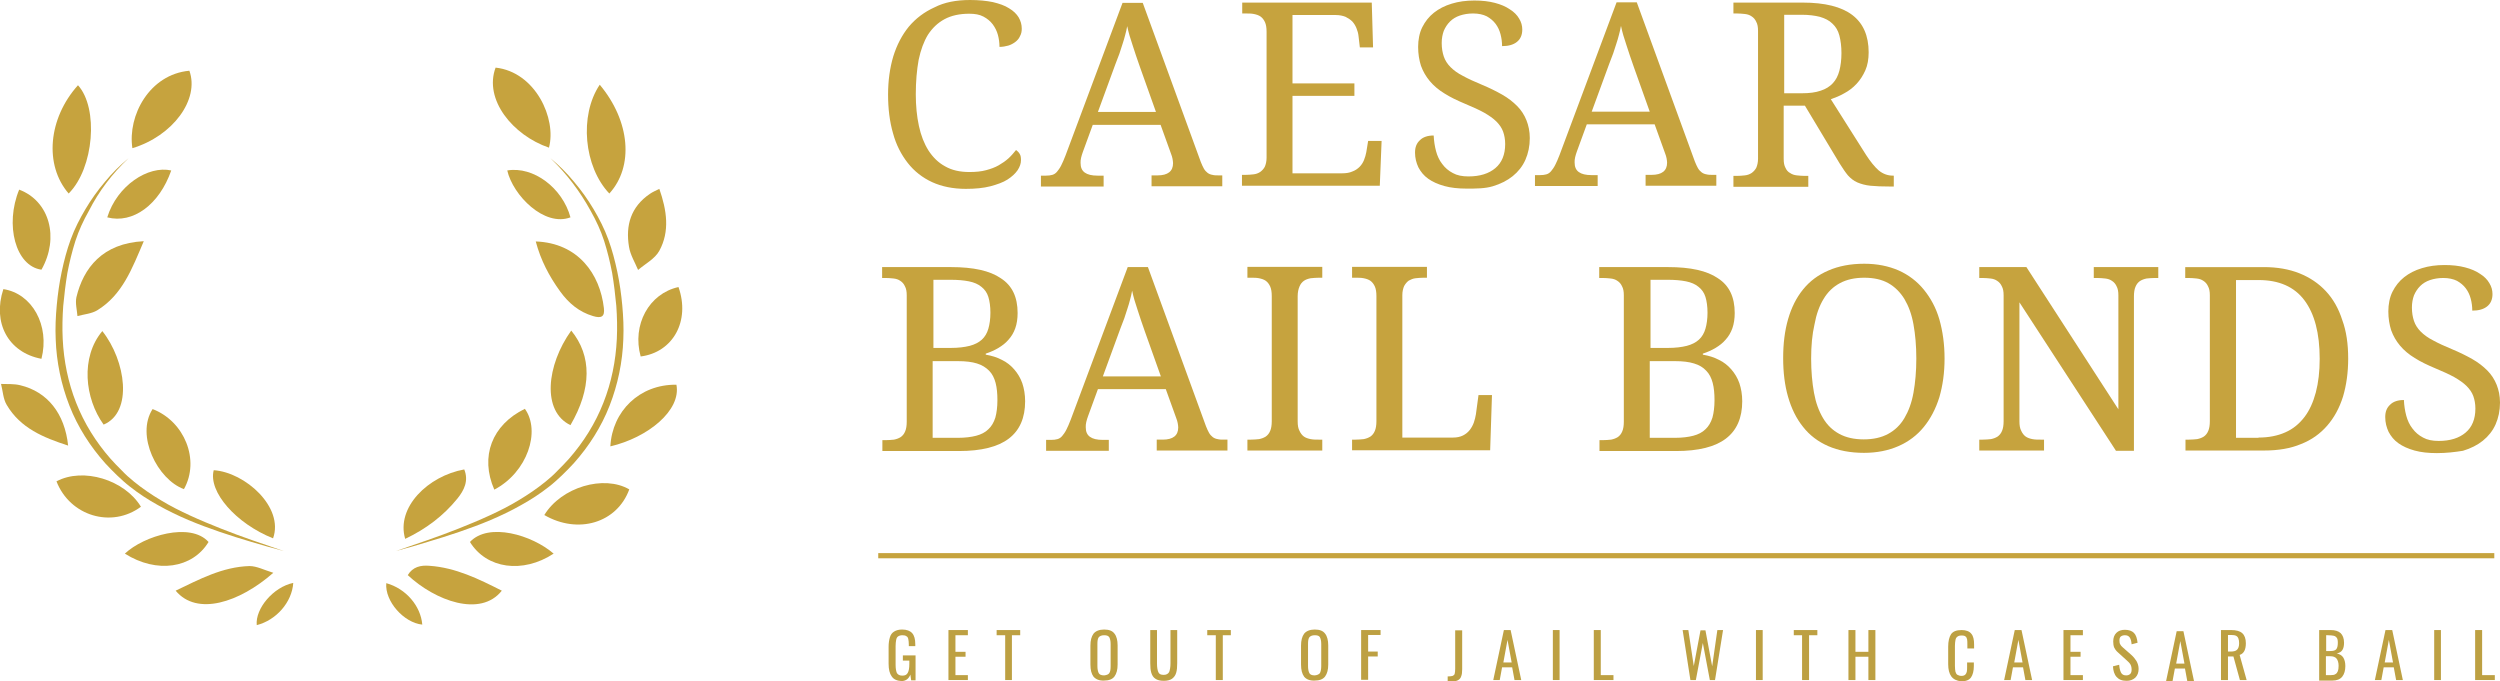 <?xml version="1.0" encoding="UTF-8"?> <svg xmlns="http://www.w3.org/2000/svg" id="Layer_1" version="1.1" viewBox="0 0 965 263"><defs><style> .st0, .st1 { fill: #bda042; } .st2 { fill: #c6a33e; } .st1 { display: none; } </style></defs><g><path class="st2" d="M374.4,0c3.4,0,6.3.3,8.8.8,2.5.6,4.6,1.3,6.3,2.4,1.7,1,2.9,2.2,3.7,3.5.8,1.4,1.2,2.8,1.2,4.4,0,1.1-.2,2-.7,2.9-.4.9-1,1.6-1.8,2.2s-1.7,1.1-2.7,1.4c-1.1.3-2.2.5-3.4.5,0-1.6-.2-3.1-.6-4.6s-1.1-2.9-2-4.1c-.9-1.2-2.1-2.2-3.6-3s-3.3-1.1-5.5-1.1c-3.7,0-6.9.7-9.5,2.1-2.6,1.4-4.7,3.4-6.4,6-1.6,2.6-2.8,5.9-3.6,9.7-.7,3.9-1.1,8.3-1.1,13.3,0,4.4.4,8.5,1.2,12.2.8,3.7,2,6.8,3.7,9.5,1.7,2.6,3.8,4.7,6.4,6.1,2.6,1.5,5.7,2.2,9.4,2.2,2.4,0,4.6-.2,6.4-.7,1.9-.5,3.5-1.1,4.9-1.9,1.4-.8,2.7-1.7,3.8-2.7,1.1-1,2-2.1,2.9-3.2.5.4,1,.8,1.4,1.5.4.6.5,1.4.5,2.4,0,1.3-.4,2.5-1.3,3.9-.9,1.3-2.2,2.5-3.9,3.6-1.7,1.1-4,1.9-6.6,2.6-2.7.7-5.9,1-9.5,1-4.9,0-9.3-.9-13-2.6s-6.9-4.2-9.4-7.4c-2.5-3.2-4.5-7-5.7-11.5-1.3-4.5-1.9-9.5-1.9-14.9s.7-10.3,2-14.7c1.4-4.5,3.4-8.3,6-11.5,2.7-3.2,6-5.7,10-7.5,3.7-1.9,8.3-2.8,13.6-2.8Z"></path><path class="st2" d="M421.8,48.2l-3.8,10.4c-.3.8-.5,1.5-.7,2.3s-.2,1.4-.2,2c0,1.7.5,2.9,1.6,3.7s2.7,1.2,5,1.2h2.3v4.2h-24.2v-4.2h1.9c1,0,1.8-.1,2.5-.3.7-.2,1.3-.6,1.8-1.2s1.1-1.4,1.6-2.4,1.1-2.3,1.7-3.9L433.3,1.1h7.8l22.4,61.4c.4,1,.8,1.9,1.2,2.6.4.7.9,1.2,1.4,1.6s1.2.7,1.9.8c.7.2,1.6.2,2.5.2h1.3v4.2h-27.3v-4.2h2.3c4,0,6-1.6,6-4.7,0-.5-.1-1.1-.2-1.7-.1-.6-.3-1.2-.6-2l-4-11.1h-26.2ZM440,25.8c-1-2.9-2-5.7-2.8-8.3-.9-2.6-1.6-5-2.1-7.4-.2,1.2-.5,2.4-.8,3.5s-.6,2.3-1,3.4c-.4,1.2-.8,2.4-1.2,3.7-.5,1.3-1,2.7-1.6,4.2l-6.7,18.3h22.4l-6.2-17.4Z"></path><path class="st2" d="M498.9,66.9h19.1c1.6,0,2.9-.2,4-.7,1.1-.4,2-1,2.8-1.8.7-.7,1.3-1.6,1.7-2.6s.7-2,.9-3.1l.7-4.3h5.2l-.7,17.3h-53.2v-4.2h1.3c1.1,0,2.1-.1,3.1-.2s1.8-.4,2.6-.9c.7-.5,1.3-1.1,1.8-2,.4-.9.7-2.1.7-3.5V12.3c0-1.6-.2-2.8-.6-3.7-.4-.9-1-1.7-1.7-2.2s-1.6-.8-2.6-1-2-.2-3.2-.2h-1.3V1h50l.5,17.3h-5.1l-.5-4.3c-.1-1.1-.4-2.1-.8-3.1s-.9-1.8-1.6-2.6c-.7-.7-1.6-1.3-2.6-1.8-1-.4-2.3-.7-3.8-.7h-16.7v26.4h23.9v4.8h-23.9v29.9h0Z"></path><path class="st2" d="M566.1,72.8c-3.2,0-6.1-.3-8.6-1s-4.5-1.6-6.2-2.8c-1.7-1.2-2.9-2.7-3.8-4.4-.8-1.7-1.3-3.6-1.3-5.7s.6-3.6,1.9-4.8c1.2-1.2,3-1.8,5.3-1.8.1,2.1.4,4.1.9,6s1.3,3.6,2.4,5c1.1,1.5,2.4,2.6,4.1,3.5,1.6.9,3.6,1.3,6,1.3,4.5,0,7.9-1.1,10.4-3.2s3.8-5.2,3.8-9.3c0-1.8-.3-3.4-.8-4.8-.5-1.4-1.4-2.7-2.6-3.9-1.2-1.2-2.8-2.3-4.7-3.4-2-1.1-4.4-2.2-7.3-3.4-3.1-1.3-5.8-2.6-8-4-2.3-1.4-4.2-3-5.7-4.8s-2.6-3.7-3.4-5.9c-.7-2.2-1.1-4.6-1.1-7.3s.5-5.4,1.6-7.6c1.1-2.2,2.6-4.1,4.5-5.6s4.2-2.7,6.9-3.5c2.6-.8,5.5-1.2,8.7-1.2,3,0,5.6.3,7.9.9,2.3.6,4.2,1.4,5.8,2.5,1.6,1,2.8,2.2,3.6,3.6.8,1.3,1.2,2.7,1.2,4.2,0,2.1-.7,3.7-2.1,4.8-1.4,1.1-3.3,1.6-5.7,1.6,0-1.6-.2-3.1-.6-4.6-.4-1.5-1-2.8-1.9-4s-2-2.1-3.4-2.9c-1.4-.7-3.2-1.1-5.3-1.1-1.9,0-3.6.3-5.1.8s-2.8,1.3-3.8,2.3-1.8,2.2-2.4,3.6c-.5,1.4-.8,2.9-.8,4.7,0,2,.3,3.7.8,5.2s1.4,2.9,2.6,4.1,2.8,2.4,4.8,3.4c2,1.1,4.4,2.2,7.3,3.4,2.9,1.2,5.5,2.5,7.8,3.8s4.2,2.8,5.8,4.4c1.6,1.6,2.8,3.5,3.6,5.5s1.3,4.3,1.3,6.9c0,3.1-.6,5.9-1.7,8.4-1.1,2.5-2.8,4.6-4.9,6.3-2.1,1.7-4.7,3-7.7,3.9s-6.4.9-10.1.9Z"></path><path class="st2" d="M720.3,59.8c1.7,2.6,3.3,4.6,4.9,6,1.6,1.3,3.4,2,5.5,2h.3v4.2h-1.4c-3.1,0-5.6-.1-7.6-.3-2-.2-3.7-.7-5.1-1.3-1.4-.6-2.6-1.6-3.6-2.7-1-1.2-2-2.7-3.2-4.6l-13.4-22.3h-8.2v20.5c0,1.5.2,2.6.7,3.5.4.9,1,1.6,1.8,2,.7.5,1.6.8,2.6.9s2,.2,3.1.2h1.3v4.2h-28.9v-4.2h1.3c1.1,0,2.1-.1,3.1-.2s1.8-.4,2.6-.9c.7-.5,1.3-1.1,1.8-2,.4-.9.7-2.1.7-3.5V11.9c0-1.5-.2-2.6-.7-3.5-.4-.9-1-1.6-1.8-2.1-.7-.5-1.6-.8-2.6-.9s-2-.2-3.1-.2h-1.3V1h26.7c8.6,0,15,1.6,19.2,4.8,4.2,3.2,6.3,8,6.3,14.4,0,2.6-.4,5-1.3,7-.9,2-2,3.7-3.4,5.2s-3,2.7-4.7,3.6c-1.7,1-3.5,1.7-5.2,2.3l13.6,21.5ZM688.5,36h7c2.9,0,5.3-.3,7.3-1,1.9-.6,3.5-1.6,4.7-2.9,1.2-1.3,2-2.9,2.5-4.8s.8-4.2.8-6.8-.3-4.9-.8-6.8c-.5-1.9-1.4-3.4-2.7-4.6-1.2-1.2-2.8-2-4.8-2.6-2-.5-4.3-.8-7.1-.8h-6.7v30.3h-.2Z"></path><path class="st2" d="M392.8,120.8c0,2.2-.3,4.2-.9,5.9s-1.5,3.2-2.6,4.4c-1.1,1.3-2.4,2.3-3.9,3.2s-3.1,1.6-4.9,2.2v.4c2.3.4,4.3,1,6.2,2,1.9.9,3.5,2.2,4.8,3.7s2.4,3.3,3.1,5.3c.7,2.1,1.1,4.4,1.1,7,0,6.4-2.1,11.2-6.3,14.4-4.2,3.2-10.6,4.8-19.2,4.8h-29.6v-4.2h1.3c1.1,0,2.2-.1,3.2-.2,1-.2,1.8-.5,2.6-1,.7-.5,1.3-1.2,1.7-2.2.4-.9.6-2.2.6-3.7v-48.8c0-1.5-.2-2.6-.7-3.5-.4-.9-1-1.6-1.8-2.1-.7-.5-1.6-.8-2.6-.9s-2-.2-3.1-.2h-1.3v-4.2h26.6c8.6,0,15,1.4,19.2,4.3,4.4,2.8,6.5,7.3,6.5,13.4ZM360.1,134.3h6.9c2.9,0,5.3-.3,7.3-.8,1.9-.5,3.5-1.3,4.7-2.4,1.2-1.1,2-2.5,2.5-4.2s.8-3.8.8-6.2-.3-4.5-.8-6.1-1.4-2.9-2.7-3.9c-1.2-1-2.8-1.7-4.8-2.1s-4.3-.6-7.1-.6h-6.6v26.3h-.2ZM360.1,169h9.6c2.8,0,5.2-.3,7.1-.8s3.5-1.3,4.7-2.5c1.2-1.1,2.1-2.6,2.7-4.5.5-1.8.8-4.1.8-6.7s-.2-4.8-.7-6.7-1.3-3.5-2.5-4.7-2.7-2.2-4.7-2.8c-1.9-.6-4.4-.9-7.3-.9h-9.8v29.6h.1Z"></path><path class="st2" d="M423.8,150.2l-3.8,10.4c-.3.8-.5,1.5-.7,2.3s-.2,1.4-.2,2c0,1.7.5,2.9,1.6,3.7s2.7,1.2,5,1.2h2.3v4.2h-24.2v-4.2h1.9c1,0,1.8-.1,2.5-.3s1.3-.6,1.8-1.2c.5-.6,1.1-1.4,1.6-2.4s1.1-2.3,1.7-3.9l22-58.9h7.8l22.4,61.4c.4,1,.8,1.9,1.2,2.6.4.7.9,1.2,1.4,1.6.5.4,1.2.7,1.9.8.7.2,1.6.2,2.5.2h1.3v4.2h-27.3v-4.2h2.3c4,0,6-1.6,6-4.7,0-.5-.1-1.1-.2-1.7-.1-.6-.3-1.2-.6-2l-4-11.1h-26.2ZM441.9,127.9c-1-2.9-2-5.7-2.8-8.3-.9-2.6-1.6-5-2.1-7.4-.2,1.2-.5,2.4-.8,3.5s-.6,2.3-1,3.4c-.4,1.2-.8,2.4-1.2,3.7-.5,1.3-1,2.7-1.6,4.2l-6.7,18.3h22.4l-6.2-17.4Z"></path><path class="st2" d="M612.5,48l-3.8,10.4c-.3.8-.5,1.5-.7,2.3s-.2,1.4-.2,2c0,1.7.5,2.9,1.6,3.7s2.7,1.2,5,1.2h2.3v4.2h-24.2v-4.2h1.9c1,0,1.8-.1,2.5-.3s1.3-.6,1.8-1.2c.5-.6,1.1-1.4,1.6-2.4s1.1-2.3,1.7-3.9L624,.9h7.8l22.4,61.4c.4,1,.8,1.9,1.2,2.6.4.7.9,1.2,1.4,1.6.5.4,1.2.7,1.9.8.7.2,1.6.2,2.5.2h1.3v4.2h-27.3v-4.2h2.3c4,0,6-1.6,6-4.7,0-.5-.1-1.1-.2-1.7-.1-.6-.3-1.2-.6-2l-4-11.1h-26.2ZM630.6,25.7c-1-2.9-2-5.7-2.8-8.3-.9-2.6-1.6-5-2.1-7.4-.2,1.2-.5,2.4-.8,3.5s-.6,2.3-1,3.4c-.4,1.2-.8,2.4-1.2,3.7-.5,1.3-1,2.7-1.6,4.2l-6.7,18.3h22.4l-6.2-17.4Z"></path><path class="st2" d="M481.5,173.9v-4.2h1.3c1.1,0,2.2-.1,3.2-.2,1-.2,1.8-.5,2.6-1,.7-.5,1.3-1.2,1.7-2.2.4-.9.6-2.2.6-3.7v-48.3c0-1.6-.2-2.8-.6-3.7-.4-.9-1-1.7-1.7-2.2s-1.6-.8-2.6-1-2-.2-3.2-.2h-1.3v-4.2h28.9v4.2h-1.3c-1.1,0-2.1.1-3.2.2-1,.2-1.9.5-2.6,1s-1.3,1.2-1.7,2.2c-.4.9-.7,2.2-.7,3.7v48.3c0,1.6.2,2.8.7,3.7.4.9,1,1.7,1.7,2.2s1.6.8,2.6,1,2.1.2,3.2.2h1.3v4.2h-28.9Z"></path><path class="st2" d="M521.9,173.9v-4.2h1.3c1.1,0,2.2-.1,3.2-.2,1-.2,1.8-.5,2.6-1,.7-.5,1.3-1.2,1.7-2.2.4-.9.6-2.2.6-3.7v-48.3c0-1.6-.2-2.8-.6-3.7-.4-.9-1-1.7-1.7-2.2s-1.6-.8-2.6-1-2-.2-3.2-.2h-1.3v-4.2h28.9v4.2h-1.3c-1.1,0-2.1.1-3.1.2s-1.8.5-2.6.9c-.7.5-1.3,1.2-1.8,2.1-.4.9-.7,2.1-.7,3.5v55h19.6c1.5,0,2.8-.3,3.8-.8s1.9-1.2,2.6-2.1c.7-.9,1.2-1.8,1.6-2.9.4-1.1.6-2.1.8-3.2l1-7.4h5.2l-.7,21.3h-53.3v.1Z"></path><path class="st2" d="M669.6,120.8c0,2.2-.3,4.2-.9,5.9-.6,1.7-1.5,3.2-2.6,4.4-1.1,1.3-2.4,2.3-3.9,3.2s-3.1,1.6-4.9,2.2v.4c2.3.4,4.3,1,6.2,2,1.9.9,3.5,2.2,4.8,3.7s2.4,3.3,3.1,5.3c.7,2.1,1.1,4.4,1.1,7,0,6.4-2.1,11.2-6.3,14.4s-10.6,4.8-19.2,4.8h-29.6v-4.2h1.3c1.1,0,2.2-.1,3.2-.2,1-.2,1.8-.5,2.6-1,.7-.5,1.3-1.2,1.7-2.2.4-.9.6-2.2.6-3.7v-48.8c0-1.5-.2-2.6-.7-3.5-.4-.9-1-1.6-1.8-2.1-.7-.5-1.6-.8-2.6-.9s-2-.2-3.1-.2h-1.3v-4.2h26.6c8.6,0,15,1.4,19.2,4.3,4.4,2.8,6.5,7.3,6.5,13.4ZM636.9,134.3h6.9c2.9,0,5.3-.3,7.3-.8,1.9-.5,3.5-1.3,4.7-2.4,1.2-1.1,2-2.5,2.5-4.2s.8-3.8.8-6.2-.3-4.5-.8-6.1-1.4-2.9-2.7-3.9c-1.2-1-2.8-1.7-4.8-2.1s-4.3-.6-7.1-.6h-6.6v26.3h-.2ZM636.9,169h9.6c2.8,0,5.2-.3,7.1-.8,1.9-.5,3.5-1.3,4.7-2.5,1.2-1.1,2.1-2.6,2.7-4.5.5-1.8.8-4.1.8-6.7s-.2-4.8-.7-6.7-1.3-3.5-2.5-4.7c-1.2-1.3-2.7-2.2-4.7-2.8-1.9-.6-4.4-.9-7.3-.9h-9.8v29.6h.1Z"></path><path class="st2" d="M750.6,138.4c0,5.5-.7,10.4-2,14.9-1.4,4.5-3.4,8.3-6,11.5s-5.9,5.7-9.8,7.4c-3.9,1.7-8.3,2.6-13.3,2.6-5.3,0-9.9-.9-13.8-2.6-3.9-1.7-7.2-4.2-9.7-7.4-2.6-3.2-4.5-7.1-5.8-11.6s-1.9-9.5-1.9-15,.6-10.5,1.9-15c1.3-4.5,3.2-8.3,5.8-11.5s5.8-5.6,9.8-7.3c3.9-1.7,8.5-2.6,13.8-2.6,5,0,9.4.9,13.3,2.6,3.8,1.7,7.1,4.2,9.7,7.4,2.6,3.2,4.7,7,6,11.5,1.3,4.6,2,9.6,2,15.1ZM699.1,138.4c0,4.9.4,9.3,1.1,13.2.7,3.9,1.9,7.1,3.5,9.8s3.7,4.7,6.3,6.1c2.6,1.4,5.7,2.1,9.4,2.1s6.8-.7,9.4-2.1c2.6-1.4,4.7-3.4,6.3-6.1,1.6-2.7,2.8-5.9,3.5-9.8.7-3.9,1.1-8.2,1.1-13.2s-.4-9.3-1.1-13.2c-.7-3.9-1.9-7.1-3.5-9.8-1.6-2.6-3.7-4.7-6.2-6.1s-5.6-2.1-9.3-2.1-6.8.7-9.4,2.1c-2.6,1.4-4.7,3.4-6.3,6.1-1.6,2.6-2.8,5.9-3.5,9.8-.9,3.9-1.3,8.3-1.3,13.2Z"></path><path class="st2" d="M816.7,173.9l-37.2-57.2v45.9c0,1.6.2,2.8.7,3.7.4.9,1,1.7,1.7,2.2s1.6.8,2.6,1,2.1.2,3.2.2h1.3v4.2h-25v-4.2h1.3c1.1,0,2.2-.1,3.2-.2,1-.2,1.8-.5,2.6-1,.7-.5,1.3-1.2,1.7-2.2.4-.9.6-2.2.6-3.7v-48.6c0-1.5-.2-2.6-.7-3.5-.4-.9-1-1.6-1.8-2.1-.7-.5-1.6-.8-2.6-.9s-2-.2-3.1-.2h-1.2v-4.2h18.2l35.5,54.9v-44c0-1.5-.2-2.6-.7-3.5-.4-.9-1-1.6-1.8-2.1-.7-.5-1.6-.8-2.6-.9s-2-.2-3.1-.2h-1.3v-4.2h24.9v4.2h-1.3c-1.1,0-2.2.1-3.2.2-1,.2-1.8.5-2.6,1-.7.5-1.3,1.2-1.7,2.2-.4.9-.6,2.2-.6,3.7v59.6h-7v-.1Z"></path><path class="st2" d="M906.4,138.4c0,5.4-.7,10.3-2,14.7-1.4,4.4-3.4,8.1-6.1,11.2-2.7,3.1-6,5.5-10.1,7.1-4,1.7-8.8,2.5-14.2,2.5h-30.4v-4.2h1.3c1.1,0,2.2-.1,3.2-.2,1-.2,1.8-.5,2.6-1,.7-.5,1.3-1.2,1.7-2.2.4-.9.6-2.2.6-3.7v-48.6c0-1.5-.2-2.6-.7-3.5-.4-.9-1-1.6-1.8-2.1-.7-.5-1.6-.8-2.6-.9s-2-.2-3.1-.2h-1.3v-4.2h30.4c5.1,0,9.7.8,13.7,2.4s7.4,3.9,10.2,6.9,4.9,6.7,6.3,11.1c1.6,4.3,2.3,9.3,2.3,14.9ZM871.8,168.9c3.9,0,7.4-.7,10.3-2,3-1.3,5.4-3.3,7.4-5.9,2-2.6,3.4-5.8,4.4-9.5,1-3.8,1.5-8.1,1.5-13,0-9.9-2-17.4-5.9-22.6s-9.8-7.8-17.7-7.8h-8.7v60.9h8.7v-.1Z"></path><path class="st2" d="M940.6,174.9c-3.2,0-6.1-.3-8.6-1s-4.5-1.6-6.2-2.8-2.9-2.7-3.8-4.4c-.8-1.7-1.3-3.6-1.3-5.7s.6-3.6,1.9-4.8c1.2-1.2,3-1.8,5.3-1.8.1,2.1.4,4.1.9,6s1.3,3.6,2.4,5c1.1,1.5,2.4,2.6,4.1,3.5,1.6.9,3.6,1.3,6,1.3,4.5,0,7.9-1.1,10.4-3.2,2.5-2.1,3.8-5.2,3.8-9.3,0-1.8-.3-3.4-.8-4.8-.5-1.4-1.4-2.7-2.6-3.9-1.2-1.2-2.8-2.3-4.7-3.4-2-1.1-4.4-2.2-7.3-3.4-3.1-1.3-5.8-2.6-8-4-2.3-1.4-4.2-3-5.7-4.8s-2.6-3.7-3.4-5.9c-.7-2.2-1.1-4.6-1.1-7.3s.5-5.4,1.6-7.6,2.6-4.1,4.5-5.6,4.2-2.7,6.9-3.5c2.6-.8,5.5-1.2,8.7-1.2,3,0,5.6.3,7.9.9,2.3.6,4.2,1.4,5.8,2.5,1.6,1,2.8,2.2,3.6,3.6.8,1.3,1.2,2.7,1.2,4.2,0,2.1-.7,3.7-2.1,4.8-1.4,1.1-3.3,1.6-5.7,1.6,0-1.6-.2-3.1-.6-4.6-.4-1.5-1-2.8-1.9-4s-2-2.1-3.4-2.9c-1.4-.7-3.2-1.1-5.3-1.1-1.9,0-3.6.3-5.1.8s-2.8,1.3-3.8,2.3-1.8,2.2-2.4,3.6c-.5,1.4-.8,2.9-.8,4.7,0,2,.3,3.7.8,5.2s1.4,2.9,2.6,4.1c1.2,1.2,2.8,2.4,4.8,3.4,2,1.1,4.4,2.2,7.3,3.4,2.9,1.2,5.5,2.5,7.8,3.8s4.2,2.8,5.8,4.4c1.6,1.6,2.8,3.5,3.6,5.5s1.3,4.3,1.3,6.9c0,3.1-.6,5.9-1.7,8.4-1.1,2.5-2.8,4.6-4.9,6.3-2.1,1.7-4.7,3-7.7,3.9-3.1.5-6.4.9-10.1.9Z"></path></g><g><path class="st0" d="M344.2,261.1c-.8-1.1-1.2-2.7-1.2-4.9v-6.5c0-1.5.2-2.7.5-3.7s.8-1.7,1.6-2.2c.8-.5,1.8-.8,3.1-.8,1.8,0,3.1.5,3.9,1.4s1.2,2.3,1.2,4.3v.7h-2.5v-.6c0-.9-.1-1.6-.2-2.1s-.3-.9-.7-1.1c-.4-.3-.9-.4-1.6-.4s-1.3.2-1.7.5c-.4.3-.6.8-.7,1.4-.1.6-.2,1.3-.2,2.3v7.2c0,1.5.2,2.5.5,3.2.4.6,1,1,2.1,1,1,0,1.7-.3,2.1-1.1.4-.7.6-1.8.6-3.4v-1.3h-2.5v-2h4.9v9.6h-1.7l-.3-2.2c-.6,1.6-1.8,2.5-3.4,2.5-1.8-.1-3.1-.7-3.8-1.8Z"></path><path class="st0" d="M366.1,243.2h7.5v2h-4.8v6.4h3.9v1.9h-3.9v7.1h4.8v1.9h-7.5v-19.3Z"></path><path class="st0" d="M388,245.2h-3.3v-2h9.1v2h-3.2v17.3h-2.6v-17.3Z"></path><path class="st0" d="M422.1,261.2c-.8-1.1-1.2-2.6-1.2-4.7v-7.3c0-2,.4-3.5,1.2-4.6.8-1,2.2-1.6,4.1-1.6s3.2.5,4,1.6c.8,1,1.2,2.6,1.2,4.5v7.4c0,2-.4,3.5-1.2,4.6-.8,1.1-2.2,1.6-4,1.6-1.9.1-3.2-.5-4.1-1.5ZM428.2,259.8c.4-.6.5-1.5.5-2.7v-8.5c0-1.2-.2-2-.5-2.6-.4-.6-1-.8-2-.8s-1.7.3-2.1.8c-.4.6-.5,1.4-.5,2.6v8.5c0,1.2.2,2.1.5,2.7s1,.9,2.1.9c1-.1,1.7-.4,2-.9Z"></path><path class="st0" d="M446,262c-.8-.5-1.3-1.3-1.6-2.3-.3-1-.4-2.2-.4-3.7v-12.8h2.6v12.9c0,1.5.2,2.6.5,3.3.3.8,1,1.1,2.1,1.1,1,0,1.7-.4,2.1-1.1.3-.8.5-1.9.5-3.3v-12.9h2.6v12.8c0,1.5-.1,2.7-.4,3.7s-.8,1.7-1.6,2.3c-.7.5-1.8.8-3.2.8s-2.5-.3-3.2-.8Z"></path><path class="st0" d="M469.3,245.2h-3.3v-2h9.1v2h-3.1v17.3h-2.7v-17.3Z"></path><path class="st0" d="M503.4,261.2c-.8-1.1-1.2-2.6-1.2-4.7v-7.3c0-2,.4-3.5,1.2-4.6.8-1,2.2-1.6,4.1-1.6s3.2.5,4,1.6c.8,1,1.2,2.6,1.2,4.5v7.4c0,2-.4,3.5-1.2,4.6s-2.2,1.6-4,1.6c-1.9.1-3.3-.5-4.1-1.5ZM509.5,259.8c.3-.6.5-1.5.5-2.7v-8.5c0-1.2-.2-2-.5-2.6s-1-.8-2-.8-1.7.3-2.1.8c-.4.6-.5,1.4-.5,2.6v8.5c0,1.2.2,2.1.5,2.7s1,.9,2.1.9c1-.1,1.6-.4,2-.9Z"></path><path class="st0" d="M525.4,243.2h7.5v1.9h-4.8v6.4h3.7v1.9h-3.7v9h-2.7v-19.2Z"></path><path class="st0" d="M558.9,261.1c.8,0,1.4-.1,1.8-.2.4-.2.7-.4.8-.8s.2-1,.2-1.9v-14.9h2.7v15c0,1.2-.1,2.1-.4,2.8-.2.7-.7,1.2-1.3,1.5s-1.5.5-2.6.5h-1.3v-2h.1Z"></path><path class="st0" d="M580.5,243.2h2.6l4.1,19.3h-2.6l-.9-4.9h-3.9l-.9,4.9h-2.5l4.1-19.3ZM583.5,255.7l-1.6-8.7-1.6,8.7h3.2Z"></path><path class="st0" d="M599.4,243.2h2.6v19.3h-2.6v-19.3Z"></path><path class="st0" d="M615.2,243.2h2.7v17.4h4.9v1.9h-7.6v-19.3h0Z"></path><path class="st0" d="M649.5,243.2h2.2l2.1,13.9,2.6-13.8h1.9l2.6,13.9,2-14h2.2l-3.1,19.3h-2l-2.7-14.3-2.7,14.3h-2.1l-3-19.3Z"></path><path class="st0" d="M677.8,243.2h2.6v19.3h-2.6v-19.3Z"></path><path class="st0" d="M695.7,245.2h-3.3v-2h9.1v2h-3.2v17.3h-2.7v-17.3h.1Z"></path><path class="st0" d="M713.5,243.2h2.7v8.4h5v-8.4h2.7v19.3h-2.7v-9h-5v9h-2.7v-19.3Z"></path><path class="st0" d="M753.2,261.1c-.8-1.1-1.2-2.7-1.2-4.7v-6.8c0-2.1.4-3.7,1.1-4.8.8-1.1,2.1-1.6,4.1-1.6,1.7,0,3,.5,3.7,1.4.8.9,1.1,2.3,1.1,4.2v1.5h-2.6v-1.4c0-.9,0-1.6-.1-2.1s-.3-.9-.6-1.1c-.3-.3-.8-.4-1.6-.4-.7,0-1.3.2-1.6.5-.4.3-.6.7-.7,1.3-.1.5-.2,1.3-.2,2.2v7.7c0,1,.1,1.8.2,2.3.2.6.4,1,.8,1.2.4.2.9.4,1.5.4.7,0,1.2-.2,1.5-.5s.5-.7.6-1.2.1-1.2.1-2.1v-1.4h2.6v1.4c0,1.9-.4,3.4-1.1,4.4-.7,1-2,1.5-3.8,1.5-1.7-.2-3-.8-3.8-1.9Z"></path><path class="st0" d="M777.7,243.2h2.6l4.1,19.3h-2.6l-.9-4.9h-3.9l-.9,4.9h-2.5l4.1-19.3ZM780.7,255.7l-1.6-8.7-1.6,8.7h3.2Z"></path><path class="st0" d="M796.5,243.2h7.5v2h-4.8v6.4h3.9v1.9h-3.9v7.1h4.8v1.9h-7.5v-19.3Z"></path><path class="st0" d="M817,261.3c-.9-1-1.3-2.4-1.4-4.1l2.4-.6c.1,1.2.3,2.2.7,3s1.1,1.1,2,1.1c.7,0,1.2-.2,1.6-.6.4-.4.5-1,.5-1.7,0-.8-.2-1.5-.5-2s-.9-1.1-1.6-1.7l-3.2-2.9c-.7-.6-1.1-1.2-1.4-1.8-.3-.7-.4-1.5-.4-2.4,0-1.4.4-2.5,1.2-3.3s1.9-1.2,3.3-1.2c1.5,0,2.7.4,3.5,1.2s1.2,2.1,1.4,3.8l-2.3.6c-.1-1.1-.3-2-.7-2.6s-1-.9-1.9-.9c-.7,0-1.2.2-1.6.5-.4.4-.5.9-.5,1.6,0,.6.1,1.1.3,1.4.2.4.5.8,1,1.2l3.3,2.9c.8.7,1.5,1.6,2,2.4.5.9.8,1.9.8,3,0,1.4-.4,2.5-1.3,3.4-.9.8-2,1.2-3.3,1.2-1.8,0-3-.5-3.9-1.5Z"></path><path class="st1" d="M837.5,243.2h7.5v2h-4.8v6.4h3.9v1.9h-3.9v7.1h4.8v1.9h-7.5v-19.3Z"></path><path class="st0" d="M857.3,243.2h3.9c2,0,3.4.4,4.3,1.2.9.8,1.4,2.1,1.4,3.9,0,2.5-.8,4-2.4,4.5l2.7,9.7h-2.6l-2.5-9.1h-2.1v9.1h-2.7v-19.3ZM861,251.5c1.2,0,2-.2,2.5-.7s.8-1.3.8-2.5c0-.8-.1-1.4-.3-1.9s-.5-.8-.9-1-1.1-.3-1.9-.3h-1.2v6.4h1Z"></path><path class="st0" d="M895.2,243.2h4.4c1.8,0,3,.4,3.9,1.2.8.8,1.3,2,1.3,3.7,0,2.5-.9,3.8-2.8,4.1,1.1.3,2,.8,2.5,1.6s.8,1.9.8,3.3c0,1.7-.4,3.1-1.2,4.1s-2.1,1.5-3.7,1.5h-5.2v-19.5ZM899.5,251.3c1.1,0,1.9-.2,2.3-.7.4-.5.6-1.3.6-2.5,0-.9-.1-1.5-.4-1.9-.3-.4-.7-.7-1.2-.8s-1.3-.2-2.3-.2h-.6v6.1h1.6ZM899.7,260.6c.8,0,1.4-.1,1.8-.4.4-.2.7-.6.9-1.1s.3-1.2.3-2.1c0-1.2-.3-2.2-.8-2.8s-1.3-.9-2.5-.9h-1.6v7.3h1.9Z"></path><path class="st0" d="M920.8,243.2h2.6l4.1,19.3h-2.6l-.9-4.9h-3.9l-.9,4.9h-2.5l4.1-19.3ZM923.7,255.7l-1.6-8.7-1.6,8.7h3.2Z"></path><path class="st0" d="M939.6,243.2h2.6v19.3h-2.6v-19.3Z"></path><path class="st0" d="M955.4,243.2h2.7v17.4h4.9v1.9h-7.6v-19.3h0Z"></path><path class="st0" d="M840.2,243.65h2.6l4.1,19.3h-2.6l-.9-4.9h-3.9l-.9,4.9h-2.5l4.1-19.3ZM843.2,256.15l-1.6-8.7-1.6,8.7h3.2Z"></path></g><g><path class="st2" d="M26.5,74.7c-9.5-11-7.9-29,3.6-41.8,8,8.8,6.2,32-3.6,41.8Z"></path><path class="st2" d="M231.5,32.7c11.8,14.1,13.2,31.6,3.7,42-9.8-10.3-11.7-30.1-3.7-42Z"></path><path class="st2" d="M191.3,26.1c15.4,1.7,23.6,19.7,20.6,30.9-14-4.8-25.2-18.6-20.6-30.9Z"></path><path class="st2" d="M73.1,27.3c4,11.1-6.4,25.2-22,29.9-1.9-12.6,6.6-28.5,22-29.9Z"></path><path class="st2" d="M206.8,93.2c16.4.6,24.8,12.6,26.3,25.7.4,3.3-.9,4.1-4.2,3.1-5.4-1.6-9.4-5-12.6-9.4-4.3-5.9-7.6-12.2-9.5-19.4Z"></path><path class="st2" d="M55.5,93.1c-4.5,10.5-8.2,20.7-18,26.7-2.2,1.3-5,1.5-7.6,2.2-.2-2.4-.9-5-.4-7.3,2.7-11.2,10-20.8,26-21.6Z"></path><path class="st2" d="M210.1,198.8c6.6-10.8,23-15.6,32.8-9.9-4.7,12.9-19.7,17.5-32.8,9.9Z"></path><path class="st2" d="M21.8,185.8c10.3-5.5,26.3-.6,32.6,9.8-11.3,8.4-27.4,3.6-32.6-9.8Z"></path><path class="st2" d="M220.2,164.1c-11.1-5.3-9.3-23.1.3-36.5,8,9.8,7.9,22.4-.3,36.5Z"></path><path class="st2" d="M39.5,127.8c9.1,11.5,11.9,31.3.5,36.1-7.3-10.1-9-26-.5-36.1Z"></path><path class="st2" d="M71,188.8c-10.2-3.7-18.7-20.7-12.1-30.9,12.3,4.7,18.4,19.7,12.1,30.9Z"></path><path class="st2" d="M190.8,189c-5.6-12.8-.9-25,11.8-31.2,6.2,8.6,1,24.5-11.8,31.2Z"></path><path class="st2" d="M7.4,73.2c11.7,4.4,15.6,18.5,8.6,30.9-10-1.4-14.2-17.3-8.6-30.9Z"></path><path class="st2" d="M254.5,72.9c2.9,8.3,4.1,16.4,0,23.9-1.7,3.1-5.4,5-8.2,7.4-1.2-2.9-3-5.8-3.5-8.9-1.4-8.3.7-15.5,8.1-20.5,1-.7,2.2-1.2,3.6-1.9Z"></path><path class="st2" d="M193.7,228c-8.2,10.4-25.7,3.9-36.3-6,1.9-3.2,5-3.9,8.4-3.6,10.1.7,19,5.1,27.9,9.6Z"></path><path class="st2" d="M26.3,172c-9.5-3.1-18.4-6.7-23.7-15.7-1.4-2.3-1.5-5.4-2.2-8.1,2.5.1,5-.1,7.4.5,10.5,2.5,17.2,10.9,18.5,23.3Z"></path><path class="st2" d="M105.5,221.1c-13.1,11.5-29.5,16.8-37.7,6.9,9.2-4.4,18.1-9.2,28.5-9.5,2.8,0,5.6,1.5,9.2,2.6Z"></path><path class="st2" d="M261.1,148.5c1.9,9.9-11,20.4-25.5,23.8.7-13.6,11.3-24,25.5-23.8Z"></path><path class="st2" d="M156.4,208c-3.6-12.2,8.9-24.3,22.8-26.8,1.8,4.4-.1,8.1-2.6,11.2-5.4,6.7-12.2,11.8-20.2,15.6Z"></path><path class="st2" d="M82.5,181.5c12.1.8,27.2,14.3,22.9,26.3-14.3-5.7-25.1-18-22.9-26.3Z"></path><path class="st2" d="M16,138.5c-12.8-2.4-19-13.9-14.7-26.9,11.1,1.7,18,14,14.7,26.9Z"></path><path class="st2" d="M247.3,137.6c-3.4-12.2,3.2-24.3,14.6-26.8,4.6,13.1-2.1,25.2-14.6,26.8Z"></path><path class="st2" d="M181.4,209.2c7.2-7.7,24-2.7,32.3,4.5-11.9,7.8-25.9,5.9-32.3-4.5Z"></path><path class="st2" d="M48.2,213.7c7.3-6.9,25.3-12.3,32.3-4.5-6.2,10.2-20,12.3-32.3,4.5Z"></path><path class="st2" d="M195.8,65.8c10.1-1.7,21.3,6.7,24.4,18.1-10.1,3.8-22.2-8.5-24.4-18.1Z"></path><path class="st2" d="M66.1,65.8c-4.6,13.2-14.8,20.7-24.7,18.1,3.8-12.3,15.8-20.1,24.7-18.1Z"></path><path class="st2" d="M113.2,225c-.5,7.5-6.6,14.4-14.1,16.3-.6-6.4,6.4-14.7,14.1-16.3Z"></path><path class="st2" d="M149.1,225.1c7.6,2.1,13.3,8.8,13.9,16-7.1-.7-14.5-9-13.9-16Z"></path><path class="st2" d="M212.5,61.1c3.3,2.7,6.4,5.8,9.1,9.1,2.8,3.3,5.3,6.8,7.5,10.5s4.2,7.6,5.7,11.7,2.6,8.3,3.5,12.6c.9,4.3,1.5,8.5,1.9,12.9.4,4.3.6,8.7.4,13.1-.3,8.7-2.1,17.4-5.3,25.6-3.2,8.2-8,15.7-13.8,22.2-1.5,1.6-3,3.2-4.6,4.7s-3.2,3-4.9,4.3c-3.4,2.7-7.1,5.1-10.9,7.2-7.6,4.3-15.6,7.5-23.8,10.3-4.1,1.4-8.2,2.7-12.3,3.9l-6,1.8-6.2,1.7,12.2-4.2c4-1.4,8.1-2.9,12.1-4.5s7.9-3.2,11.8-5c3.9-1.8,7.7-3.7,11.3-5.9,3.7-2.2,7.2-4.6,10.4-7.2,1.6-1.3,3.2-2.7,4.7-4.3,1.5-1.5,3-3,4.4-4.6,5.6-6.4,10.1-13.6,13.2-21.5,3.1-7.8,4.8-16.2,5.2-24.7.2-4.2.1-8.5-.2-12.7-.4-4.2-.9-8.5-1.6-12.7-.8-4.2-1.8-8.3-3.1-12.4-1.3-4-3.1-7.9-5.2-11.6-4.1-7.5-9.3-14.4-15.5-20.3Z"></path><path class="st2" d="M49.6,61.1c-3.3,2.7-6.4,5.8-9.1,9.1-2.8,3.3-5.3,6.8-7.5,10.5s-4.2,7.6-5.7,11.7-2.6,8.3-3.5,12.6c-.9,4.3-1.5,8.5-1.9,12.9-.4,4.3-.6,8.7-.4,13.1.3,8.7,2.1,17.4,5.3,25.6,3.2,8.2,8,15.7,13.8,22.2,1.5,1.6,3,3.2,4.6,4.7s3.2,3,4.9,4.3c3.4,2.7,7.1,5.1,10.9,7.2,7.6,4.3,15.6,7.5,23.8,10.3,4.1,1.4,8.2,2.7,12.3,3.9l6.2,1.8,6.2,1.7-12.2-4.2c-4-1.4-8.1-2.9-12.1-4.5s-7.9-3.2-11.8-5-7.7-3.7-11.3-5.9c-3.7-2.2-7.2-4.6-10.4-7.2-1.6-1.3-3.2-2.7-4.7-4.3-1.5-1.5-3-3-4.4-4.6-5.6-6.4-10.1-13.6-13.2-21.5-3.1-7.8-4.8-16.2-5.2-24.7-.2-4.2-.1-8.5.2-12.7.4-4.2.9-8.5,1.6-12.7.8-4.2,1.8-8.3,3.1-12.4,1.3-4,3.1-7.9,5.2-11.6,3.8-7.5,9-14.4,15.3-20.3Z"></path></g><rect class="st2" x="339" y="213.5" width="623.8" height="2"></rect></svg> 